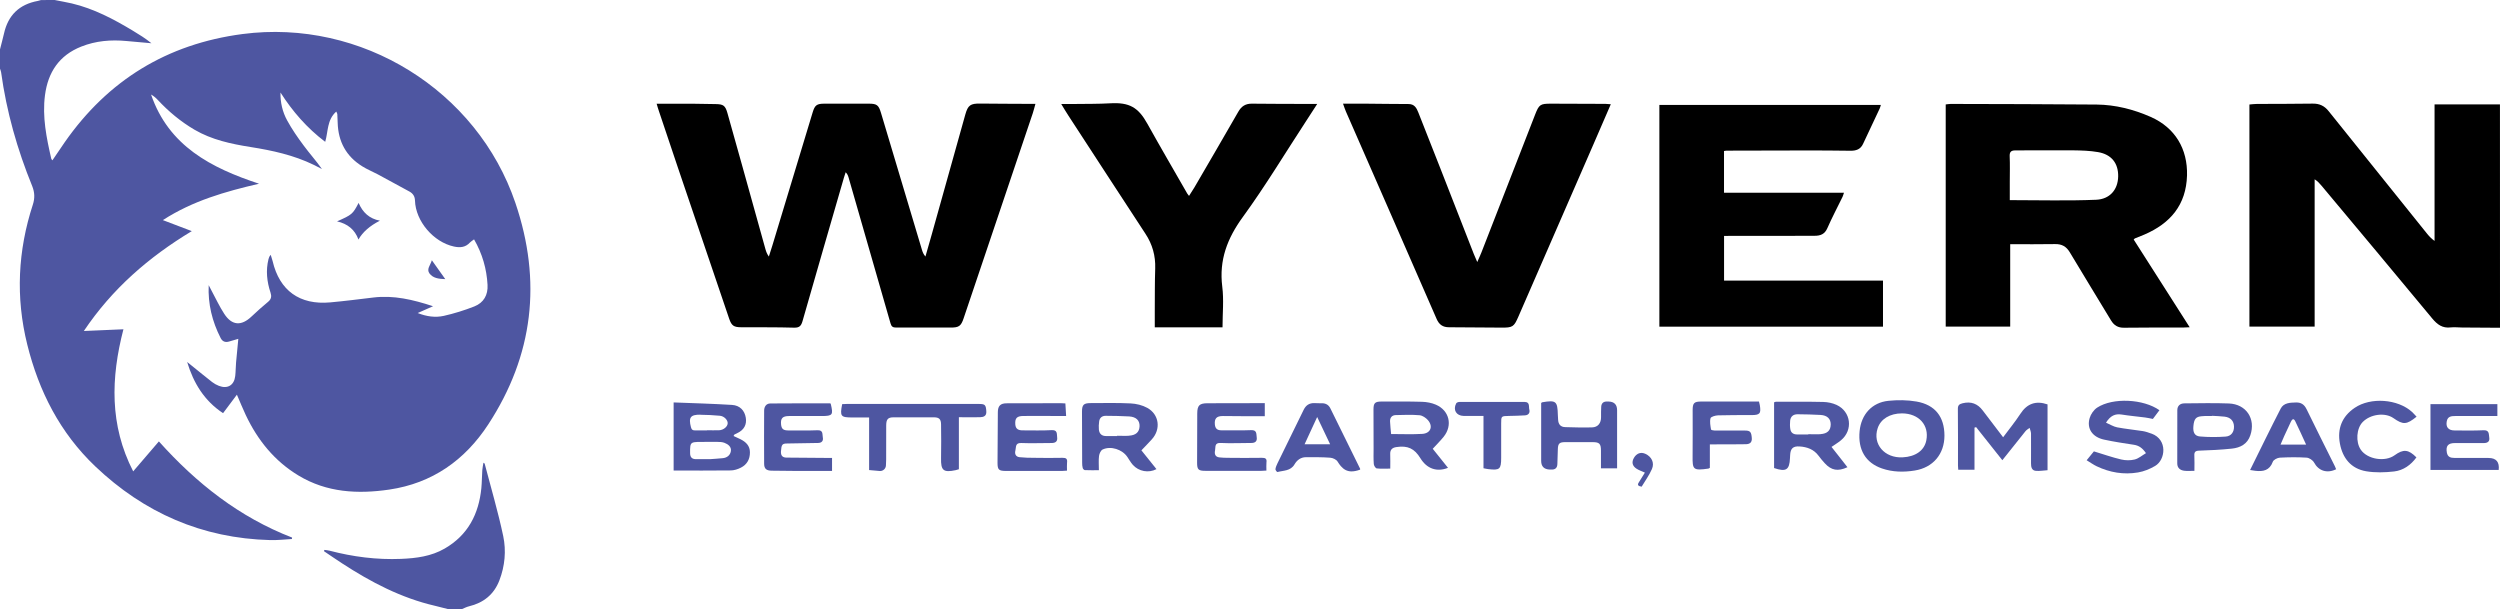 <?xml version="1.0" encoding="UTF-8"?> <svg xmlns="http://www.w3.org/2000/svg" width="197" height="48" viewBox="0 0 197 48" fill="none"><g clip-path="url(#clip0_2736_542)"><path d="M4.305 0C4.756 0.09 5.21 0.168 5.657 0.27C7.4 0.683 8.958 1.509 10.474 2.422C10.974 2.724 11.466 3.027 11.933 3.408C11.276 3.35 10.619 3.293 9.962 3.232C8.743 3.117 7.553 3.215 6.409 3.669C4.657 4.361 3.781 5.698 3.545 7.498C3.322 9.204 3.661 10.861 4.041 12.509C4.049 12.542 4.078 12.567 4.128 12.636C4.462 12.145 4.776 11.671 5.103 11.204C8.508 6.328 13.16 3.465 19.106 2.683C28.46 1.456 37.604 7.11 40.616 15.999C42.703 22.151 42.042 27.988 38.468 33.454C36.629 36.264 34.063 38.08 30.675 38.579C28.192 38.943 25.754 38.816 23.527 37.475C21.626 36.329 20.3 34.681 19.366 32.705C19.127 32.202 18.92 31.682 18.668 31.101C18.284 31.613 17.936 32.075 17.577 32.558C16.09 31.576 15.247 30.177 14.747 28.524C14.916 28.659 15.085 28.798 15.255 28.933C15.742 29.326 16.226 29.723 16.718 30.107C16.879 30.23 17.061 30.332 17.251 30.406C17.936 30.668 18.453 30.357 18.536 29.629C18.577 29.277 18.569 28.917 18.602 28.565C18.655 27.96 18.717 27.358 18.779 26.7C18.515 26.778 18.288 26.839 18.065 26.909C17.763 27.003 17.532 26.921 17.387 26.639C16.722 25.338 16.379 23.959 16.445 22.47C16.523 22.617 16.598 22.769 16.676 22.916C17.003 23.521 17.292 24.147 17.664 24.72C18.271 25.661 19.015 25.71 19.825 24.937C20.25 24.532 20.688 24.147 21.139 23.771C21.383 23.566 21.411 23.337 21.316 23.055C21.031 22.196 20.936 21.321 21.155 20.429C21.184 20.314 21.221 20.2 21.333 20.081C21.383 20.245 21.44 20.408 21.482 20.572C22.023 22.895 23.614 24.049 26.023 23.828C27.159 23.726 28.291 23.579 29.423 23.444C31.018 23.251 32.53 23.607 34.125 24.131C33.691 24.323 33.34 24.479 32.915 24.667C33.625 24.949 34.303 25.035 34.964 24.892C35.782 24.708 36.596 24.454 37.377 24.147C38.112 23.857 38.464 23.247 38.418 22.445C38.348 21.186 38.013 20.003 37.356 18.862C37.228 18.96 37.117 19.022 37.034 19.108C36.683 19.496 36.257 19.533 35.77 19.427C34.158 19.079 32.749 17.43 32.7 15.802C32.691 15.471 32.539 15.246 32.266 15.095C31.439 14.64 30.609 14.187 29.774 13.741C29.369 13.524 28.936 13.352 28.547 13.107C27.275 12.317 26.651 11.155 26.609 9.674C26.601 9.445 26.593 9.216 26.58 8.991C26.58 8.942 26.543 8.897 26.498 8.791C25.758 9.445 25.866 10.366 25.626 11.176C24.188 10.088 23.052 8.779 22.102 7.29C22.085 8.075 22.263 8.824 22.63 9.494C23.006 10.182 23.457 10.836 23.928 11.466C24.386 12.088 24.911 12.669 25.37 13.319C25.151 13.209 24.936 13.094 24.717 12.988C23.143 12.223 21.457 11.855 19.742 11.585C18.201 11.339 16.697 11.02 15.329 10.223C14.239 9.584 13.284 8.787 12.425 7.866C12.272 7.703 12.102 7.56 11.904 7.449C13.288 11.499 16.635 13.233 20.412 14.477C17.767 15.091 15.189 15.819 12.834 17.345C13.606 17.639 14.317 17.909 15.114 18.212C11.71 20.265 8.838 22.761 6.607 26.082C7.681 26.033 8.677 25.992 9.726 25.947C8.735 29.776 8.623 33.499 10.495 37.143C11.181 36.346 11.838 35.577 12.52 34.783C15.478 38.084 18.858 40.751 23.015 42.359C23.015 42.396 23.006 42.433 23.002 42.474C22.432 42.506 21.862 42.576 21.292 42.559C15.928 42.42 11.354 40.408 7.508 36.751C4.727 34.104 3.062 30.831 2.149 27.154C1.223 23.427 1.405 19.754 2.591 16.117C2.752 15.618 2.735 15.16 2.541 14.673C1.359 11.777 0.512 8.791 0.087 5.694C0.074 5.6 0.029 5.506 0 5.412V3.89C0.103 3.477 0.219 3.064 0.314 2.647C0.636 1.199 1.516 0.344 2.979 0.074C3.066 0.057 3.148 0.025 3.235 0.004C3.586 0 3.946 0 4.305 0Z" fill="#4E56A1"></path><path d="M197 25.828C196 25.82 195 25.816 194 25.808C193.707 25.808 193.405 25.767 193.116 25.8C192.463 25.878 192.058 25.575 191.657 25.092C188.765 21.595 185.848 18.118 182.939 14.636C182.786 14.457 182.633 14.277 182.394 14.129V25.735H177.254V8.235C177.456 8.218 177.659 8.19 177.857 8.19C179.32 8.181 180.782 8.19 182.241 8.165C182.774 8.157 183.166 8.341 183.497 8.758C186.059 11.961 188.633 15.16 191.207 18.359C191.385 18.584 191.579 18.797 191.843 18.985V8.226H196.996C197 14.097 197 19.962 197 25.828Z" fill="black"></path><path d="M35.319 48C34.972 47.914 34.629 47.82 34.282 47.738C31.609 47.12 29.229 45.873 26.956 44.392C26.477 44.081 26.006 43.754 25.531 43.435C25.539 43.402 25.552 43.369 25.56 43.333C25.696 43.353 25.837 43.357 25.969 43.394C27.816 43.877 29.688 44.118 31.601 44.04C32.803 43.991 33.981 43.84 35.042 43.226C36.881 42.163 37.728 40.502 37.931 38.465C37.976 37.998 37.972 37.528 38.005 37.057C38.017 36.865 38.063 36.673 38.096 36.46C38.154 36.505 38.187 36.517 38.191 36.534C38.687 38.436 39.249 40.322 39.654 42.244C39.898 43.402 39.786 44.601 39.352 45.734C38.926 46.842 38.108 47.501 36.952 47.779C36.757 47.824 36.58 47.926 36.394 48H35.319Z" fill="#4E56A1"></path><path d="M51.744 8.173C52.731 8.173 53.64 8.169 54.549 8.173C55.165 8.177 55.78 8.194 56.396 8.202C56.995 8.21 57.152 8.316 57.318 8.897C57.714 10.288 58.103 11.683 58.491 13.078C59.102 15.266 59.71 17.455 60.321 19.648C60.375 19.836 60.445 20.024 60.586 20.216C60.677 19.93 60.772 19.648 60.858 19.361C61.92 15.86 62.978 12.362 64.036 8.86C64.21 8.284 64.362 8.169 64.97 8.169H68.469C69.093 8.169 69.238 8.28 69.42 8.889C70.494 12.489 71.573 16.093 72.651 19.692C72.705 19.868 72.771 20.04 72.924 20.216C73.089 19.639 73.258 19.063 73.419 18.482C74.304 15.328 75.184 12.174 76.068 9.02C76.275 8.284 76.477 8.153 77.242 8.161C78.535 8.177 79.832 8.177 81.125 8.185H81.592C81.514 8.46 81.46 8.689 81.386 8.914C79.568 14.305 77.75 19.697 75.932 25.088C75.729 25.694 75.56 25.812 74.928 25.812C73.49 25.812 72.056 25.8 70.618 25.812C70.35 25.812 70.246 25.734 70.172 25.477C69.077 21.644 67.974 17.811 66.866 13.982C66.825 13.843 66.771 13.704 66.639 13.573C66.594 13.712 66.544 13.855 66.503 13.994C65.412 17.762 64.317 21.529 63.239 25.305C63.131 25.677 62.995 25.833 62.569 25.82C61.185 25.779 59.801 25.796 58.417 25.788C57.826 25.788 57.648 25.669 57.458 25.113C56.103 21.132 54.756 17.152 53.405 13.168C52.909 11.699 52.417 10.231 51.925 8.762C51.867 8.603 51.822 8.435 51.744 8.177V8.173Z" fill="black"></path><path d="M168.135 18.874C169.601 21.169 171.056 23.452 172.547 25.788C172.341 25.796 172.205 25.808 172.072 25.808C170.506 25.808 168.944 25.808 167.379 25.825C166.899 25.833 166.589 25.645 166.346 25.244C165.271 23.456 164.172 21.681 163.102 19.885C162.829 19.427 162.482 19.226 161.945 19.234C160.78 19.255 159.615 19.243 158.404 19.243V25.735H153.322V8.23C153.446 8.218 153.578 8.19 153.714 8.19C157.549 8.202 161.383 8.202 165.218 8.239C166.697 8.255 168.114 8.615 169.465 9.208C171.399 10.059 172.395 11.736 172.337 13.831C172.267 16.142 171.035 17.598 168.973 18.486C168.726 18.592 168.473 18.686 168.226 18.788C168.201 18.801 168.188 18.825 168.135 18.874ZM158.371 15.77C160.697 15.77 162.941 15.835 165.176 15.741C166.238 15.696 166.891 14.964 166.912 13.908C166.932 12.869 166.391 12.17 165.325 11.986C164.689 11.875 164.028 11.855 163.379 11.847C161.854 11.83 160.334 11.855 158.809 11.851C158.474 11.851 158.346 11.969 158.363 12.321C158.392 12.98 158.371 13.638 158.371 14.297V15.77Z" fill="black"></path><path d="M135.856 18.592V22.114H148.38V25.743H130.758V8.267H148.211C148.178 8.37 148.161 8.464 148.12 8.55C147.682 9.482 147.24 10.411 146.806 11.344C146.612 11.765 146.26 11.883 145.831 11.879C144.843 11.871 143.856 11.855 142.868 11.855C140.6 11.855 138.327 11.863 136.059 11.871C135.997 11.871 135.935 11.887 135.852 11.9V15.185H145.306C145.252 15.34 145.232 15.434 145.19 15.516C144.79 16.338 144.36 17.148 143.992 17.987C143.785 18.457 143.451 18.58 142.992 18.58C141.914 18.58 140.839 18.588 139.761 18.588H136.298C136.166 18.592 136.03 18.592 135.856 18.592Z" fill="black"></path><path d="M126.931 8.214C126.46 9.302 126.018 10.329 125.572 11.352C123.597 15.884 121.626 20.417 119.651 24.945C119.296 25.763 119.197 25.824 118.296 25.816C116.924 25.804 115.552 25.792 114.18 25.788C113.697 25.788 113.404 25.583 113.209 25.141C110.834 19.688 108.445 14.244 106.061 8.795C105.987 8.623 105.929 8.447 105.83 8.169C106.475 8.169 107.045 8.165 107.611 8.169C108.739 8.177 109.867 8.198 110.995 8.198C111.47 8.198 111.627 8.521 111.767 8.869C112.35 10.333 112.924 11.797 113.499 13.266C114.379 15.512 115.255 17.762 116.135 20.012C116.209 20.2 116.292 20.38 116.408 20.65C116.54 20.347 116.647 20.122 116.738 19.889C118.151 16.269 119.56 12.644 120.969 9.024C121.275 8.239 121.374 8.169 122.205 8.169C123.638 8.173 125.076 8.181 126.51 8.185C126.622 8.19 126.733 8.202 126.931 8.214Z" fill="black"></path><path d="M93.695 15.438C93.843 15.201 93.984 14.992 94.112 14.78C95.269 12.791 96.434 10.803 97.579 8.803C97.826 8.37 98.149 8.161 98.661 8.169C100.211 8.19 101.764 8.185 103.314 8.19H103.797C103.458 8.713 103.169 9.159 102.88 9.605C101.244 12.108 99.698 14.677 97.938 17.095C96.707 18.784 96.054 20.494 96.314 22.585C96.447 23.632 96.335 24.708 96.335 25.796H90.996C90.996 25.375 90.992 24.957 90.996 24.544C91.005 23.415 90.992 22.286 91.03 21.157C91.063 20.155 90.811 19.255 90.261 18.42C88.224 15.311 86.199 12.194 84.171 9.081C83.993 8.807 83.828 8.529 83.625 8.194C84.034 8.194 84.361 8.198 84.687 8.194C85.621 8.181 86.559 8.194 87.493 8.14C88.988 8.055 89.695 8.455 90.414 9.752C91.439 11.597 92.505 13.417 93.554 15.25C93.591 15.303 93.633 15.352 93.695 15.438Z" fill="black"></path><path d="M29.936 17.39C29.142 17.793 28.579 18.288 28.246 18.874C27.956 18.085 27.39 17.635 26.56 17.443C27.737 16.923 27.799 16.874 28.258 15.99C28.584 16.747 29.109 17.234 29.936 17.39Z" fill="#4E56A1"></path><path d="M35.088 21.996C34.551 21.979 34.117 21.914 33.844 21.55C33.588 21.202 33.919 20.899 34.03 20.507C34.394 21.018 34.712 21.468 35.088 21.996Z" fill="#4E56A1"></path><path d="M77.188 31.83H66.763C66.627 31.83 66.49 31.842 66.362 31.846C66.176 32.819 66.242 32.897 67.197 32.897H68.486V37.041C68.792 37.07 69.056 37.098 69.325 37.115C69.585 37.131 69.804 36.931 69.812 36.673C69.817 36.522 69.829 36.366 69.829 36.215C69.829 35.315 69.825 34.415 69.833 33.511C69.837 33.036 69.974 32.889 70.403 32.885C71.465 32.885 72.531 32.885 73.593 32.885C74.002 32.885 74.151 33.032 74.155 33.441C74.163 34.329 74.176 35.217 74.155 36.104C74.134 37.074 74.337 37.254 75.308 37.049C75.378 37.033 75.448 37.008 75.56 36.976V32.877C76.147 32.877 76.684 32.885 77.221 32.877C77.518 32.869 77.75 32.779 77.721 32.406C77.692 31.92 77.622 31.834 77.188 31.834V31.83Z" fill="#4E56A1"></path><path d="M58.359 34.615C58.181 34.525 57.995 34.444 57.805 34.358C57.838 34.3 57.85 34.255 57.875 34.239C57.95 34.194 58.036 34.161 58.115 34.12C58.627 33.879 58.859 33.458 58.768 32.914C58.677 32.349 58.301 31.944 57.681 31.907C56.161 31.813 54.64 31.772 53.082 31.711V37.078C54.603 37.078 56.086 37.09 57.574 37.07C57.846 37.07 58.136 36.976 58.379 36.853C58.867 36.607 59.098 36.182 59.094 35.642C59.094 35.131 58.784 34.832 58.359 34.615ZM55.198 32.684C55.71 32.684 56.223 32.717 56.731 32.762C57.066 32.795 57.346 33.094 57.342 33.347C57.338 33.617 57.02 33.887 56.669 33.904C56.351 33.916 56.028 33.904 55.71 33.904V33.916C55.404 33.916 55.095 33.908 54.789 33.916C54.59 33.924 54.495 33.863 54.446 33.658C54.248 32.893 54.404 32.668 55.198 32.676V32.684ZM57.594 35.54C57.549 35.859 57.301 36.072 56.954 36.104C56.586 36.141 56.214 36.162 55.954 36.182H54.847C54.537 36.182 54.384 36.039 54.38 35.716C54.371 34.718 54.392 34.836 55.714 34.82C55.983 34.82 56.252 34.82 56.52 34.82C56.71 34.82 56.917 34.828 57.094 34.898C57.375 35.004 57.64 35.208 57.594 35.536V35.54Z" fill="#4E56A1"></path><path d="M159.202 32.615C158.801 33.229 158.334 33.801 157.846 34.456C157.272 33.703 156.751 33.028 156.239 32.345C155.834 31.809 155.322 31.613 154.652 31.776C154.392 31.842 154.276 31.932 154.28 32.226C154.297 33.711 154.289 35.196 154.289 36.681C154.289 36.791 154.301 36.902 154.309 37.017H155.59V33.695C155.632 33.683 155.673 33.67 155.718 33.658C156.4 34.517 157.082 35.376 157.784 36.264C158.412 35.478 159.003 34.73 159.602 33.985C159.689 33.875 159.821 33.801 159.933 33.715C159.97 33.863 160.04 34.01 160.044 34.157C160.053 34.943 160.04 35.732 160.044 36.517C160.044 36.796 160.094 37.086 160.449 37.106C160.747 37.123 161.048 37.074 161.346 37.053V31.866C160.412 31.547 159.722 31.813 159.202 32.615Z" fill="#4E56A1"></path><path d="M151.02 31.641C150.301 31.515 149.537 31.511 148.81 31.584C147.512 31.715 146.665 32.656 146.537 33.973C146.393 35.438 147.012 36.472 148.298 36.914C149.14 37.205 150.008 37.217 150.876 37.078C152.326 36.849 153.223 35.777 153.223 34.325C153.219 32.844 152.491 31.899 151.02 31.641ZM151.793 34.705C151.636 35.499 150.946 35.99 149.921 36.039C148.5 36.108 147.546 34.996 147.959 33.748C148.198 33.016 148.926 32.574 149.88 32.574C151.206 32.582 152.033 33.503 151.793 34.705Z" fill="#4E56A1"></path><path d="M113.143 31.887C112.813 31.744 112.429 31.674 112.065 31.662C111.003 31.629 109.937 31.641 108.871 31.641C108.35 31.641 108.231 31.756 108.231 32.263C108.231 33.29 108.235 34.321 108.239 35.347C108.239 35.752 108.222 36.162 108.255 36.567C108.264 36.693 108.392 36.898 108.487 36.91C108.821 36.951 109.169 36.926 109.553 36.926C109.553 36.513 109.565 36.149 109.549 35.785C109.536 35.438 109.702 35.278 110.036 35.229C110.929 35.094 111.458 35.339 111.933 36.117C112.433 36.931 113.218 37.217 114.102 36.865C113.701 36.362 113.305 35.871 112.9 35.364C113.201 35.033 113.503 34.738 113.763 34.415C114.486 33.511 114.209 32.345 113.143 31.887ZM112.077 34.19C111.276 34.239 110.47 34.202 109.619 34.202C109.59 33.858 109.549 33.535 109.536 33.212C109.524 32.91 109.681 32.717 109.987 32.709C110.611 32.693 111.243 32.668 111.863 32.721C112.094 32.742 112.362 32.926 112.524 33.11C112.949 33.605 112.73 34.149 112.077 34.19Z" fill="#4E56A1"></path><path d="M90.406 32.14C90.021 31.928 89.542 31.809 89.096 31.789C88.046 31.735 86.997 31.764 85.947 31.764C85.394 31.764 85.261 31.895 85.261 32.435C85.261 33.781 85.266 35.123 85.274 36.468C85.274 36.608 85.282 36.751 85.319 36.882C85.336 36.947 85.423 37.041 85.485 37.045C85.848 37.062 86.216 37.053 86.592 37.053C86.592 36.636 86.559 36.276 86.604 35.928C86.629 35.744 86.741 35.491 86.889 35.421C87.53 35.118 88.431 35.413 88.831 36.002C88.976 36.211 89.096 36.44 89.265 36.628C89.728 37.151 90.513 37.295 91.129 36.967C90.732 36.468 90.335 35.973 89.943 35.487C90.24 35.176 90.509 34.902 90.765 34.619C91.492 33.822 91.348 32.66 90.406 32.14ZM88.955 34.337C88.65 34.358 88.34 34.337 88.034 34.337V34.362C87.753 34.362 87.472 34.362 87.191 34.362C86.836 34.37 86.629 34.198 86.592 33.854C86.571 33.642 86.584 33.425 86.613 33.212C86.65 32.918 86.844 32.762 87.141 32.766C87.757 32.775 88.369 32.775 88.984 32.815C89.538 32.852 89.811 33.135 89.798 33.584C89.782 34.051 89.509 34.3 88.955 34.333V34.337Z" fill="#4E56A1"></path><path d="M144.715 31.903C144.401 31.76 144.025 31.682 143.674 31.674C142.43 31.645 141.187 31.658 139.943 31.658C139.897 31.658 139.852 31.686 139.798 31.703V36.882C140.74 37.205 141.013 37.029 141.05 36.1C141.054 36.023 141.058 35.949 141.063 35.871C141.087 35.347 141.282 35.147 141.802 35.18C142.397 35.217 142.93 35.409 143.302 35.912C143.455 36.117 143.616 36.313 143.79 36.501C144.31 37.07 144.827 37.164 145.579 36.816C145.372 36.554 145.17 36.297 144.971 36.039C144.761 35.769 144.55 35.503 144.323 35.217C144.591 35.032 144.843 34.881 145.066 34.697C146.041 33.895 145.868 32.431 144.715 31.903ZM143.451 34.214C143.133 34.235 142.81 34.214 142.492 34.214V34.235H141.612C141.31 34.235 141.116 34.096 141.075 33.801C141.042 33.593 141.042 33.372 141.063 33.159C141.096 32.815 141.315 32.639 141.658 32.644C142.257 32.652 142.86 32.66 143.459 32.697C143.988 32.73 144.257 32.999 144.261 33.437C144.257 33.916 144.004 34.173 143.451 34.21V34.214Z" fill="#4E56A1"></path><path d="M169.544 34.173C169.316 34.092 169.085 34.006 168.845 33.969C168.176 33.863 167.494 33.801 166.829 33.674C166.536 33.617 166.271 33.441 165.953 33.306C166.3 32.754 166.676 32.582 167.201 32.668C167.808 32.766 168.424 32.819 169.031 32.897C169.225 32.922 169.416 32.967 169.647 33.012C169.8 32.807 169.982 32.566 170.163 32.325C168.903 31.433 166.503 31.314 165.263 32.116C164.99 32.292 164.755 32.635 164.664 32.946C164.42 33.777 164.883 34.448 165.808 34.644C166.585 34.812 167.37 34.93 168.155 35.049C168.552 35.11 168.829 35.311 169.102 35.708C168.796 35.888 168.527 36.129 168.217 36.207C167.883 36.292 167.49 36.288 167.151 36.207C166.449 36.043 165.767 35.802 164.999 35.568C164.87 35.724 164.668 35.973 164.428 36.268C164.718 36.444 164.957 36.616 165.218 36.742C166.25 37.233 167.345 37.422 168.473 37.229C168.94 37.151 169.411 36.959 169.82 36.718C170.643 36.243 170.829 34.644 169.544 34.169V34.173Z" fill="#4E56A1"></path><path d="M99.434 36.076C98.525 36.092 97.616 36.084 96.703 36.076C96.496 36.076 96.294 36.063 96.091 36.043C95.74 36.006 95.69 35.752 95.748 35.483C95.802 35.237 95.678 34.881 96.186 34.906C96.992 34.947 97.802 34.906 98.607 34.906C98.905 34.906 99.074 34.775 99.029 34.46C98.992 34.19 99.058 33.871 98.579 33.895C97.798 33.932 97.017 33.895 96.236 33.908C95.918 33.908 95.765 33.764 95.732 33.462C95.686 32.983 95.856 32.783 96.36 32.783C97.05 32.783 97.744 32.795 98.434 32.799C98.839 32.799 99.244 32.799 99.665 32.799V31.768H99.198C97.851 31.768 96.508 31.768 95.161 31.776C94.517 31.776 94.347 31.944 94.343 32.582C94.339 33.875 94.335 35.172 94.331 36.464C94.331 37 94.43 37.102 94.984 37.102H99.405C99.529 37.102 99.649 37.09 99.793 37.082C99.793 36.837 99.777 36.632 99.797 36.436C99.839 36.141 99.711 36.072 99.434 36.076Z" fill="#4E56A1"></path><path d="M83.724 36.076C82.981 36.092 82.237 36.088 81.493 36.076C81.109 36.076 80.725 36.068 80.344 36.027C80.035 35.994 79.944 35.765 80.014 35.495C80.08 35.249 79.981 34.889 80.473 34.91C81.266 34.943 82.059 34.91 82.857 34.91C83.175 34.91 83.348 34.787 83.303 34.452C83.27 34.182 83.344 33.863 82.853 33.895C82.101 33.94 81.34 33.908 80.584 33.912C80.262 33.912 80.035 33.818 80.006 33.45C79.969 32.959 80.121 32.783 80.642 32.779C81.435 32.77 82.233 32.779 83.026 32.779H84.01C83.989 32.423 83.972 32.12 83.952 31.789C83.799 31.78 83.7 31.772 83.596 31.772C82.175 31.772 80.754 31.772 79.328 31.78C78.836 31.78 78.634 31.981 78.63 32.476C78.617 33.809 78.609 35.139 78.605 36.472C78.605 37.017 78.704 37.106 79.262 37.111H83.683C83.807 37.111 83.927 37.094 84.08 37.086C84.08 36.849 84.063 36.644 84.084 36.448C84.121 36.153 84.01 36.072 83.724 36.076Z" fill="#4E56A1"></path><path d="M65.094 36.084C64.057 36.076 63.02 36.072 61.978 36.059C61.664 36.059 61.52 35.9 61.54 35.572C61.578 35.032 61.631 34.951 62.032 34.947C62.838 34.934 63.648 34.922 64.453 34.906C64.738 34.906 64.895 34.754 64.838 34.468C64.788 34.227 64.891 33.883 64.416 33.904C63.66 33.936 62.904 33.916 62.148 33.92C61.726 33.92 61.586 33.809 61.548 33.445C61.503 32.959 61.66 32.787 62.185 32.783C63.044 32.783 63.9 32.783 64.759 32.783C65.618 32.783 65.664 32.684 65.474 31.866C65.47 31.854 65.466 31.842 65.437 31.785C63.854 31.785 62.28 31.776 60.706 31.793C60.383 31.793 60.214 32.038 60.214 32.365C60.21 33.76 60.202 35.155 60.214 36.55C60.218 36.939 60.392 37.082 60.801 37.09C61.478 37.102 62.16 37.106 62.838 37.111C63.743 37.111 64.647 37.111 65.565 37.111V36.084H65.094Z" fill="#4E56A1"></path><path d="M196.095 36.084H193.405C193.108 36.084 192.881 36.014 192.814 35.675C192.715 35.139 192.905 34.91 193.455 34.914C194.211 34.914 194.967 34.914 195.723 34.914C196.008 34.914 196.207 34.799 196.153 34.476C196.108 34.21 196.174 33.879 195.694 33.904C194.938 33.94 194.182 33.924 193.426 33.92C192.93 33.92 192.715 33.654 192.806 33.188C192.881 32.803 193.178 32.783 193.484 32.783H196.793V31.846H191.521V37.033H196.897C196.968 36.403 196.701 36.088 196.095 36.088V36.084Z" fill="#4E56A1"></path><path d="M175.634 31.793C174.469 31.748 173.304 31.776 172.134 31.785C171.796 31.785 171.572 31.973 171.572 32.329C171.564 33.724 171.568 35.118 171.568 36.513C171.568 36.873 171.787 37.049 172.11 37.094C172.357 37.127 172.614 37.102 172.919 37.102C172.919 36.644 172.936 36.276 172.915 35.912C172.899 35.622 172.986 35.519 173.295 35.511C174.155 35.483 175.01 35.442 175.865 35.352C176.539 35.282 177.097 34.992 177.328 34.296C177.766 33.004 177.006 31.846 175.634 31.793ZM175.382 34.403C174.709 34.452 174.027 34.452 173.357 34.394C172.932 34.358 172.791 34.063 172.841 33.568C172.895 33.008 173.039 32.836 173.494 32.799C173.572 32.791 173.647 32.783 173.725 32.783C173.915 32.783 174.109 32.783 174.299 32.783V32.766C174.63 32.787 174.965 32.791 175.295 32.832C175.766 32.885 176.027 33.171 176.039 33.605C176.051 34.03 175.828 34.37 175.382 34.403Z" fill="#4E56A1"></path><path d="M126.766 31.641C126.729 31.641 126.688 31.641 126.651 31.641C126.353 31.625 126.188 31.772 126.175 32.063C126.163 32.329 126.159 32.594 126.163 32.86C126.171 33.335 125.923 33.666 125.456 33.678C124.754 33.699 124.047 33.678 123.345 33.658C122.969 33.65 122.796 33.429 122.779 33.069C122.771 32.942 122.762 32.815 122.758 32.689C122.729 31.609 122.618 31.515 121.527 31.699C121.515 31.699 121.506 31.711 121.444 31.752V36.313C121.444 36.752 121.666 36.981 122.11 37C122.147 37 122.188 37 122.225 37C122.539 37.021 122.713 36.882 122.721 36.562C122.734 36.17 122.746 35.777 122.758 35.384C122.771 34.959 122.882 34.844 123.316 34.84C124.047 34.84 124.779 34.84 125.506 34.84C126.031 34.84 126.155 34.971 126.155 35.499V36.902H127.427V32.325C127.427 31.886 127.207 31.658 126.766 31.641Z" fill="#4E56A1"></path><path d="M181.749 32.23C181.572 31.866 181.311 31.707 180.935 31.715C180.472 31.727 179.956 31.731 179.716 32.202C178.902 33.785 178.126 35.384 177.307 37.037C177.485 37.066 177.597 37.082 177.708 37.098C178.332 37.176 178.845 37.078 179.097 36.387C179.154 36.231 179.452 36.076 179.65 36.063C180.353 36.027 181.059 36.018 181.762 36.063C181.968 36.076 182.249 36.264 182.348 36.448C182.7 37.102 183.369 37.331 184.088 36.976C184.055 36.894 184.026 36.812 183.985 36.734C183.241 35.233 182.481 33.736 181.749 32.226V32.23ZM179.708 35.029C179.811 34.791 179.898 34.578 179.993 34.37C180.167 33.989 180.344 33.609 180.522 33.233C180.605 33.057 180.729 32.922 180.861 33.184C181.15 33.773 181.415 34.374 181.72 35.033C181.022 35.033 180.398 35.033 179.708 35.033V35.029Z" fill="#4E56A1"></path><path d="M104.834 32.181C104.706 31.919 104.487 31.78 104.19 31.776C103.983 31.776 103.781 31.776 103.574 31.764C103.169 31.756 102.905 31.932 102.727 32.296C102.045 33.703 101.351 35.102 100.665 36.509C100.595 36.657 100.525 36.812 100.504 36.971C100.496 37.041 100.628 37.205 100.661 37.197C101.14 37.066 101.698 37.123 102.008 36.591C102.202 36.26 102.5 36.027 102.909 36.027C103.549 36.027 104.19 36.018 104.83 36.068C105.033 36.084 105.301 36.211 105.4 36.37C105.487 36.509 105.57 36.632 105.661 36.734C105.896 37.004 106.156 37.139 106.483 37.147C106.685 37.147 106.913 37.106 107.177 37.008C107.177 36.984 107.185 36.955 107.177 36.935C106.392 35.352 105.615 33.764 104.834 32.181ZM102.801 35.008C103.128 34.3 103.442 33.625 103.793 32.86C104.148 33.609 104.466 34.276 104.814 35.008H102.801Z" fill="#4E56A1"></path><path d="M188.6 32.946C189.373 33.486 189.633 33.474 190.426 32.836C190.29 32.693 190.187 32.57 190.067 32.459C188.943 31.441 186.815 31.277 185.546 32.14C184.546 32.819 184.166 33.785 184.385 34.955C184.6 36.104 185.261 36.931 186.451 37.135C187.17 37.258 187.931 37.233 188.658 37.151C189.389 37.066 189.976 36.64 190.414 36.043C189.786 35.409 189.389 35.372 188.695 35.875C187.939 36.423 186.555 36.198 186.034 35.442C185.608 34.824 185.687 33.748 186.191 33.245C186.807 32.627 187.947 32.488 188.6 32.946Z" fill="#4E56A1"></path><path d="M138.608 31.641H134.055C133.497 31.641 133.381 31.76 133.381 32.316C133.377 33.523 133.394 34.73 133.377 35.932C133.365 37 133.406 37.098 134.617 36.926C134.642 36.926 134.662 36.906 134.737 36.865V35.016H135.241C136.009 35.016 136.778 35.016 137.55 35.004C137.856 35.004 138.071 34.889 138.042 34.521C138.005 34.038 137.918 33.928 137.509 33.928C136.716 33.928 135.918 33.928 135.125 33.928C135.022 33.928 134.832 33.887 134.828 33.842C134.782 33.548 134.716 33.229 134.79 32.955C134.823 32.836 135.17 32.738 135.377 32.73C136.249 32.701 137.121 32.713 137.993 32.709C138.683 32.709 138.782 32.594 138.674 31.924C138.658 31.842 138.633 31.76 138.608 31.645V31.641Z" fill="#4E56A1"></path><path d="M120.151 31.674C118.432 31.666 116.713 31.674 114.995 31.674C114.908 31.674 114.78 31.723 114.747 31.789C114.478 32.3 114.755 32.762 115.333 32.775C115.829 32.783 116.329 32.775 116.899 32.775V36.898C117.052 36.926 117.164 36.955 117.279 36.967C118.176 37.074 118.292 36.976 118.292 36.08V33.376C118.292 32.783 118.292 32.787 118.912 32.775C119.333 32.766 119.759 32.758 120.18 32.73C120.453 32.709 120.577 32.517 120.511 32.275C120.449 32.054 120.577 31.678 120.151 31.674Z" fill="#4E56A1"></path><path d="M129.663 35.765C129.303 35.597 128.964 35.716 128.754 36.08C128.559 36.415 128.621 36.714 128.96 36.935C129.15 37.057 129.373 37.131 129.617 37.242C129.452 37.511 129.303 37.761 129.142 38.007C129.01 38.207 129.064 38.301 129.361 38.35C129.63 37.9 129.956 37.458 130.171 36.963C130.39 36.464 130.146 35.99 129.663 35.765Z" fill="#4E56A1"></path></g><defs><clipPath id="clip0_2736_542"><rect width="197" height="48" fill="white"></rect></clipPath></defs></svg> 